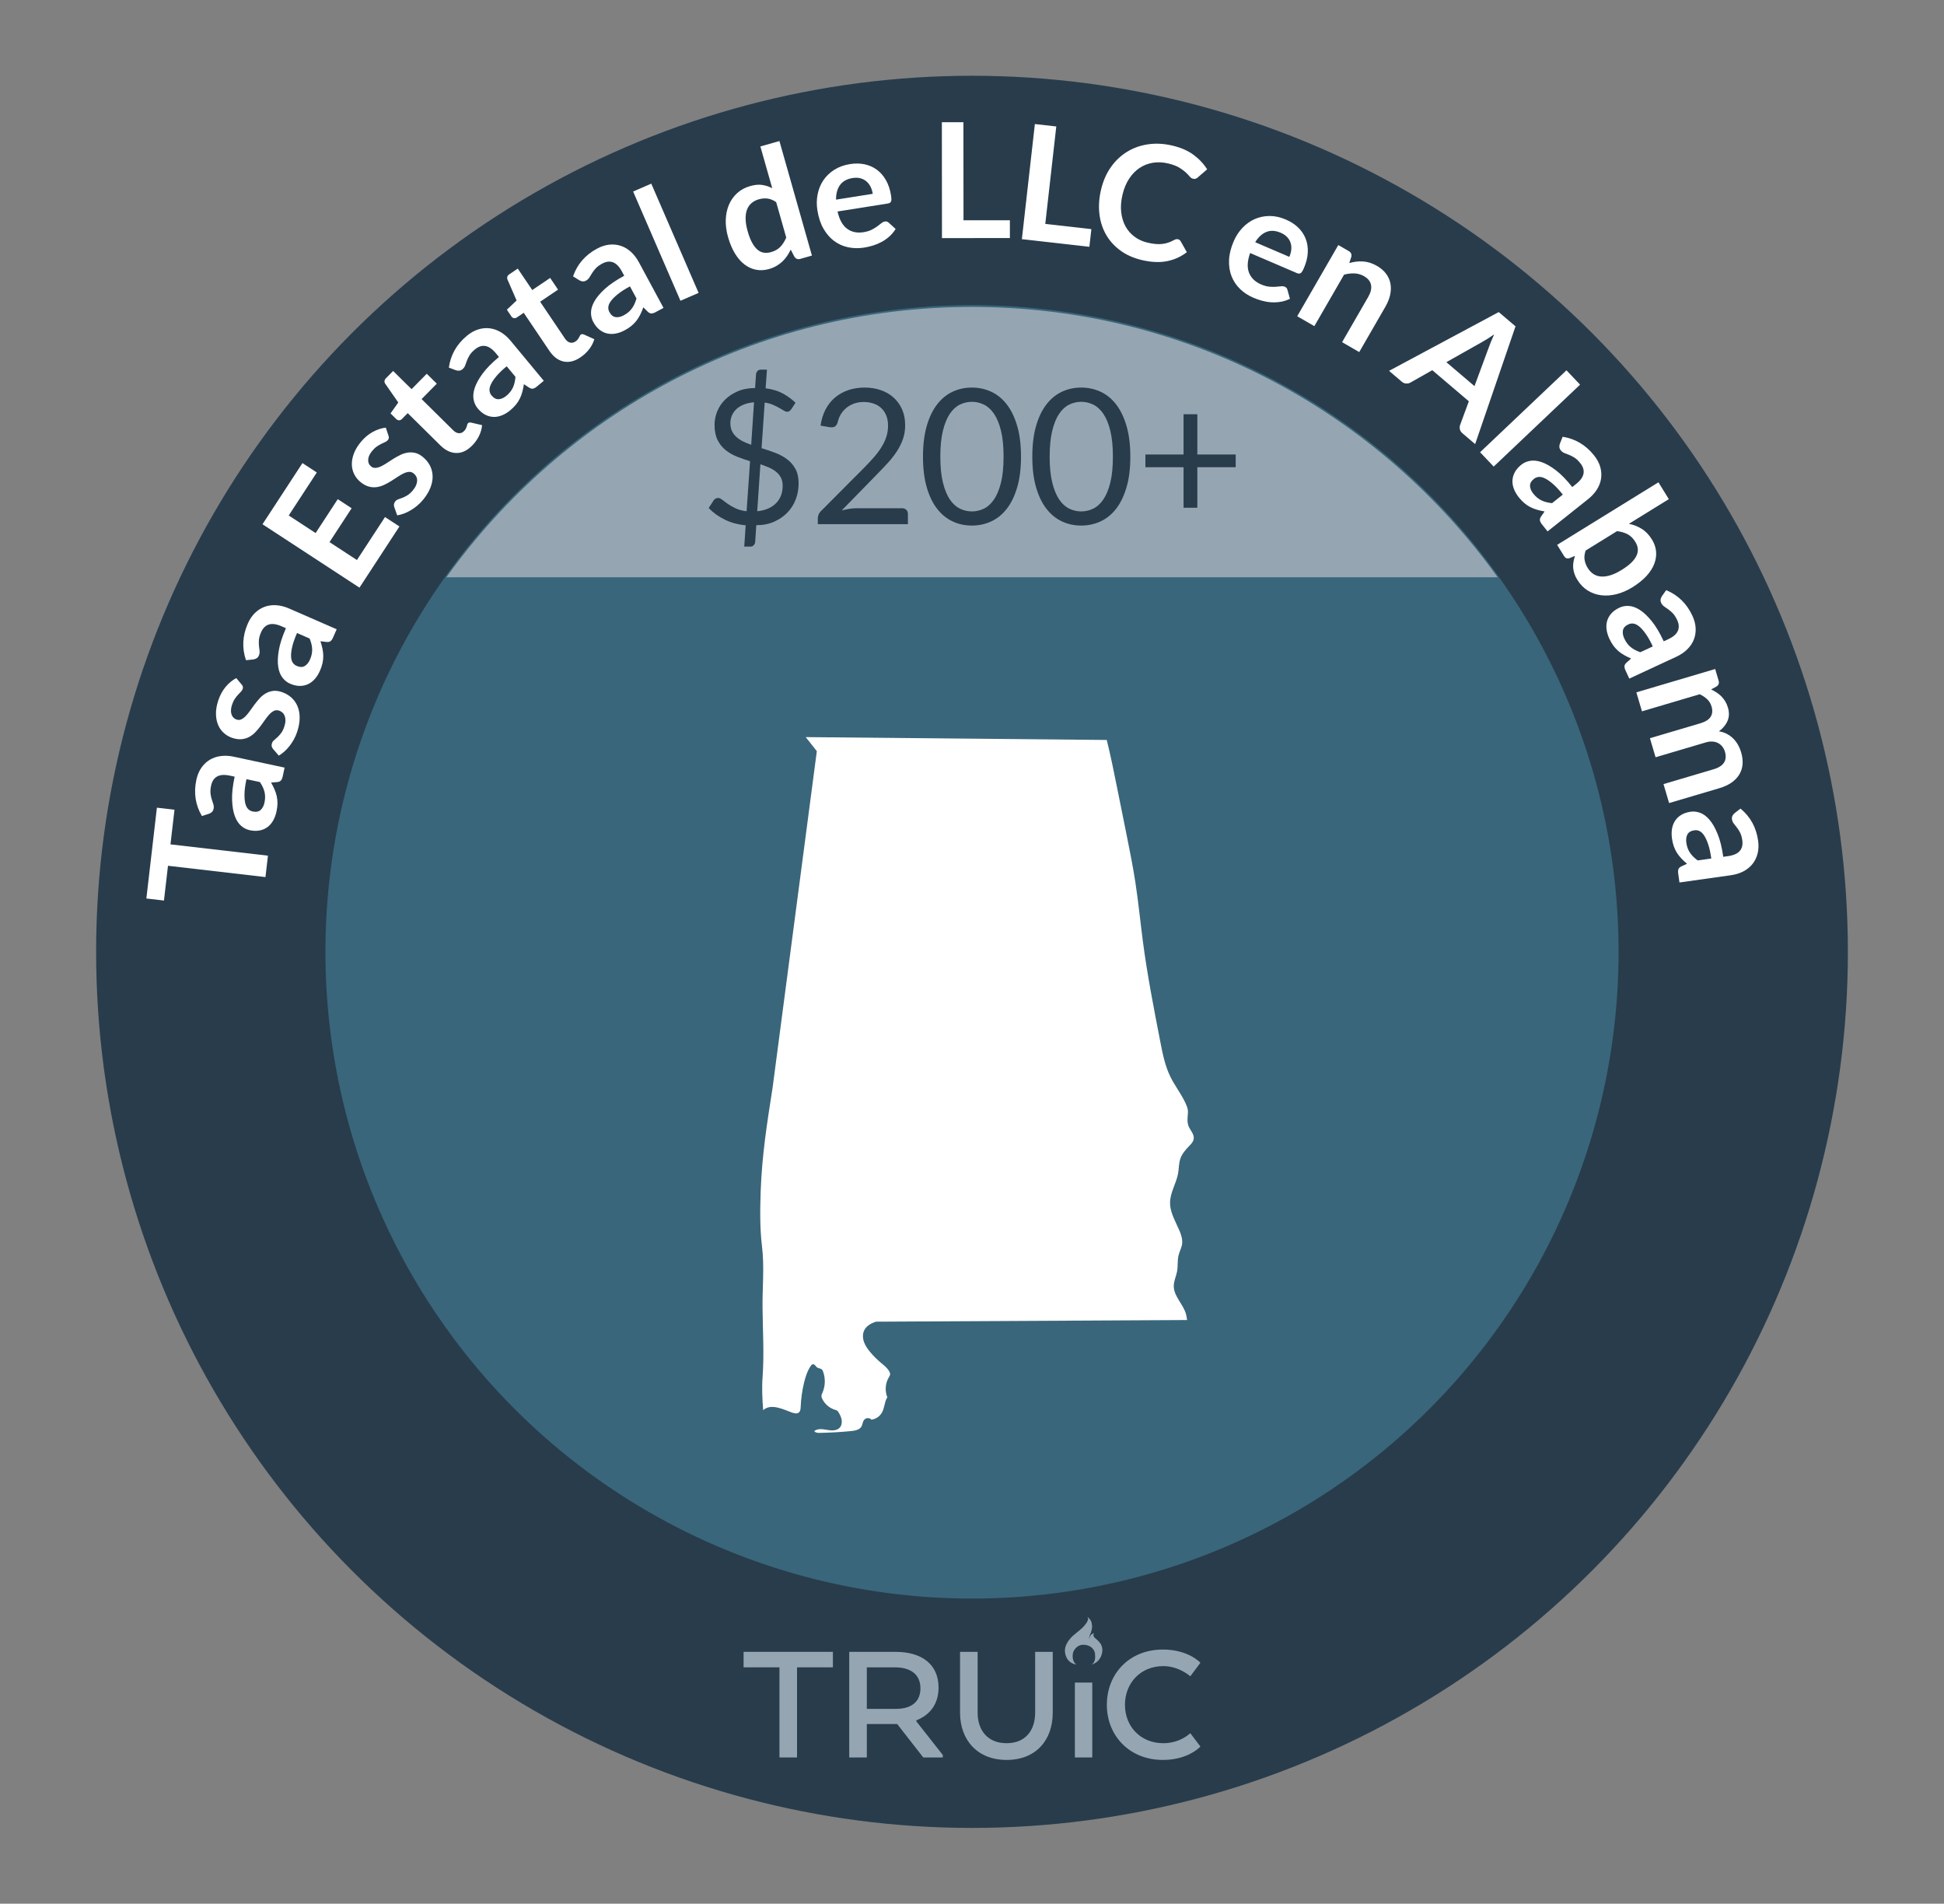 <?xml version="1.0" encoding="UTF-8"?>
<svg id="ay" data-name="Alabama" xmlns="http://www.w3.org/2000/svg" viewBox="0 0 206.27 201.946">
  <rect x="0" y="0" width="206.27" height="201.946" fill="#808080" stroke="none"/>
  <defs>
    <style>
      .az {
        fill: #fff;
      }

      .ba {
        fill: #95a6b2;
      }

      .bb {
        fill: #283c4c;
      }

      .bc {
        fill: #39667a;
      }
    </style>
  </defs>
  <circle class="bb" cx="103.135" cy="100.973" r="92.936"/>
  <circle class="bc" cx="103.135" cy="100.973" r="68.606"/>
  <g>
    <path class="az" d="M16.649,85.681l1.866,.217-.427,3.674,10.343,1.199-.264,2.271-10.342-1.199-.428,3.688-1.867-.216,1.118-9.635Z"/>
    <path class="az" d="M30.197,81.43l-.197,.922c-.041,.194-.104,.34-.186,.438-.082,.098-.217,.155-.406,.173l-.646,.054c.148,.257,.273,.505,.375,.745,.103,.239,.18,.479,.232,.723,.052,.243,.076,.494,.072,.754-.004,.261-.038,.543-.104,.848-.077,.36-.197,.683-.359,.966-.162,.284-.365,.516-.605,.692-.242,.178-.521,.296-.836,.354-.314,.061-.664,.05-1.048-.032-.323-.07-.623-.222-.9-.459-.278-.236-.501-.577-.67-1.025s-.267-1.017-.293-1.706,.063-1.519,.272-2.488l-.503-.107c-.575-.124-1.026-.095-1.354,.087-.328,.183-.541,.503-.64,.963-.071,.332-.092,.618-.062,.856,.029,.237,.075,.449,.138,.634,.062,.184,.116,.354,.164,.508,.048,.155,.054,.317,.019,.483-.029,.138-.091,.249-.184,.333-.094,.086-.2,.146-.318,.185l-.736,.233c-.688-1.174-.884-2.452-.587-3.837,.107-.499,.284-.926,.532-1.282,.247-.355,.545-.639,.895-.847,.349-.209,.74-.342,1.175-.396,.435-.055,.894-.031,1.376,.073l5.385,1.155Zm-2.135,3.714c.045-.21,.068-.408,.067-.594,0-.186-.021-.365-.063-.54-.043-.175-.104-.348-.184-.518-.081-.17-.182-.347-.303-.53l-1.427-.307c-.128,.599-.198,1.107-.208,1.525-.012,.418,.016,.762,.08,1.031,.064,.269,.165,.471,.299,.605,.135,.137,.294,.225,.478,.265,.363,.077,.646,.026,.847-.153,.203-.18,.34-.441,.414-.785Z"/>
    <path class="az" d="M25.644,72.618c.068,.083,.11,.158,.126,.229,.016,.07,.009,.151-.021,.243-.032,.097-.093,.192-.183,.285s-.192,.2-.307,.324c-.115,.123-.23,.269-.345,.438-.114,.168-.214,.379-.296,.632-.129,.393-.146,.73-.054,1.011,.093,.281,.274,.466,.544,.554,.178,.059,.346,.049,.505-.028,.159-.075,.315-.193,.47-.355,.154-.161,.307-.352,.459-.569,.152-.219,.312-.44,.481-.666,.169-.225,.349-.44,.538-.646s.4-.377,.633-.514c.232-.135,.485-.221,.76-.261,.275-.037,.58-.002,.914,.106,.398,.131,.742,.324,1.031,.579,.289,.256,.51,.563,.664,.923,.153,.361,.231,.769,.233,1.227,.003,.456-.083,.952-.257,1.484-.094,.286-.211,.557-.35,.812-.142,.256-.298,.493-.471,.714-.174,.221-.357,.416-.551,.589-.193,.172-.389,.315-.588,.43l-.608-.709c-.073-.089-.119-.182-.142-.279-.022-.096-.013-.206,.028-.33,.04-.124,.113-.229,.22-.316,.105-.089,.223-.191,.352-.312,.128-.118,.26-.264,.394-.438,.135-.174,.251-.411,.35-.713,.077-.236,.115-.449,.114-.638,0-.188-.029-.352-.084-.493-.057-.141-.137-.255-.24-.346-.104-.092-.222-.158-.351-.2-.194-.062-.372-.057-.534,.019-.161,.076-.319,.193-.473,.354-.154,.161-.309,.354-.461,.573-.152,.222-.314,.447-.484,.674-.17,.229-.353,.444-.549,.652-.195,.207-.414,.377-.654,.51-.239,.134-.508,.216-.805,.247-.296,.031-.627-.013-.994-.132-.339-.111-.64-.285-.902-.52-.264-.234-.467-.521-.61-.856-.144-.337-.22-.722-.229-1.157s.068-.909,.236-1.421c.187-.57,.451-1.06,.793-1.467s.717-.716,1.125-.928l.572,.687Z"/>
    <path class="az" d="M35.724,66.752l-.378,.865c-.079,.182-.169,.312-.269,.393s-.244,.109-.434,.09l-.643-.077c.093,.281,.166,.551,.219,.805,.053,.255,.08,.507,.083,.755,.003,.249-.023,.5-.079,.755-.056,.254-.146,.523-.27,.809-.148,.338-.33,.631-.545,.876-.217,.245-.461,.432-.732,.557-.271,.126-.568,.187-.889,.183-.321-.004-.662-.085-1.021-.242-.302-.132-.565-.341-.791-.629-.225-.285-.375-.665-.451-1.138s-.059-1.049,.053-1.73c.111-.681,.365-1.476,.762-2.385l-.471-.205c-.539-.235-.988-.297-1.346-.184-.357,.112-.63,.385-.818,.815-.136,.312-.213,.587-.231,.827-.018,.239-.015,.456,.009,.647,.024,.193,.045,.37,.061,.532s-.01,.32-.078,.476c-.057,.131-.139,.228-.248,.291-.107,.064-.224,.104-.347,.117l-.769,.082c-.44-1.286-.377-2.578,.189-3.877,.204-.468,.463-.851,.776-1.15s.661-.516,1.045-.651,.794-.188,1.231-.154c.437,.034,.881,.148,1.332,.346l5.049,2.203Zm-2.832,3.216c.086-.197,.147-.387,.184-.568,.037-.182,.052-.361,.045-.542-.007-.18-.032-.359-.077-.544-.045-.183-.108-.376-.19-.578l-1.338-.584c-.244,.561-.414,1.045-.508,1.451-.094,.407-.136,.75-.125,1.026,.01,.275,.067,.494,.172,.655,.104,.159,.243,.276,.415,.352,.341,.149,.628,.155,.86,.02,.234-.136,.422-.365,.562-.688Z"/>
    <path class="az" d="M32.093,49.125l1.522,.996-2.98,4.561,2.854,1.865,2.348-3.594,1.474,.962-2.348,3.594,2.91,1.9,2.979-4.56,1.53,.999-4.24,6.49-10.289-6.725,4.24-6.489Z"/>
    <path class="az" d="M41.22,46.213c.034,.102,.046,.187,.035,.26-.012,.071-.048,.144-.109,.218-.064,.079-.156,.145-.273,.198s-.252,.118-.404,.191-.312,.167-.48,.282c-.167,.114-.336,.274-.506,.48-.262,.319-.402,.627-.417,.921-.016,.296,.086,.534,.305,.714,.144,.119,.304,.172,.48,.158,.176-.013,.364-.065,.567-.16,.201-.094,.413-.216,.635-.363,.221-.148,.451-.296,.69-.445,.239-.146,.484-.282,.736-.406,.252-.122,.511-.205,.776-.247,.266-.041,.533-.03,.804,.033,.27,.065,.54,.209,.812,.433,.323,.267,.574,.571,.75,.915,.176,.343,.27,.709,.281,1.102,.013,.392-.064,.8-.229,1.227-.163,.427-.424,.856-.78,1.29-.19,.231-.397,.44-.622,.627-.223,.188-.455,.352-.697,.493-.241,.143-.484,.26-.727,.349-.243,.09-.478,.152-.704,.186l-.309-.881c-.035-.108-.045-.214-.03-.311,.015-.1,.063-.197,.146-.299,.082-.101,.189-.172,.32-.215,.13-.043,.277-.098,.439-.16,.163-.064,.339-.152,.527-.267,.188-.113,.383-.291,.585-.536,.158-.193,.271-.377,.339-.553,.067-.175,.102-.338,.101-.49,0-.15-.032-.287-.097-.41-.064-.122-.149-.226-.254-.312-.158-.13-.326-.189-.504-.179-.178,.013-.367,.064-.57,.158-.202,.096-.415,.217-.639,.367-.223,.151-.453,.3-.695,.451-.24,.15-.49,.287-.748,.407-.258,.122-.523,.201-.795,.237-.273,.037-.553,.016-.84-.063-.287-.078-.58-.241-.877-.485-.276-.228-.493-.498-.653-.812-.159-.316-.245-.655-.255-1.021-.012-.365,.057-.753,.207-1.162,.148-.408,.395-.821,.737-1.237,.382-.463,.806-.822,1.272-1.076,.467-.255,.928-.406,1.387-.455l.281,.849Z"/>
    <path class="az" d="M50.097,47.267c-.529,.536-1.09,.8-1.681,.789s-1.155-.279-1.691-.81l-3.466-3.421-.621,.629c-.08,.081-.175,.124-.285,.132-.109,.006-.217-.042-.322-.146l-.592-.585,.821-1.159-1.384-1.986c-.064-.097-.09-.195-.077-.297,.014-.103,.064-.197,.151-.287l.765-.773,1.954,1.929,1.611-1.633,1.066,1.05-1.613,1.634,3.363,3.319c.193,.191,.393,.293,.598,.304,.204,.01,.386-.065,.545-.227,.092-.092,.158-.182,.196-.266,.04-.084,.071-.162,.092-.232,.022-.07,.04-.134,.054-.192,.014-.058,.038-.105,.074-.143,.043-.044,.09-.068,.141-.075,.05-.006,.113-.004,.189,.008l1.167,.27c-.033,.396-.143,.781-.329,1.156-.186,.373-.428,.712-.727,1.014Z"/>
    <path class="az" d="M57.7,40.395l-.727,.602c-.152,.128-.291,.203-.417,.23-.125,.026-.268-.012-.426-.116l-.541-.357c-.043,.293-.099,.565-.166,.817-.068,.251-.157,.488-.266,.712-.109,.223-.246,.436-.41,.637-.164,.202-.365,.403-.605,.603-.283,.235-.577,.414-.881,.536-.303,.122-.604,.179-.903,.168s-.592-.089-.876-.237c-.285-.148-.553-.373-.803-.676-.211-.253-.352-.559-.424-.917-.072-.357-.036-.764,.108-1.22,.146-.456,.42-.963,.826-1.521,.405-.558,.99-1.154,1.753-1.787l-.327-.396c-.376-.452-.748-.709-1.119-.769-.37-.061-.735,.06-1.099,.36-.261,.216-.454,.428-.577,.633-.124,.206-.219,.4-.284,.583-.066,.184-.127,.352-.186,.503s-.153,.281-.284,.39c-.108,.091-.227,.14-.352,.148-.126,.009-.247-.009-.363-.053l-.724-.272c.186-1.347,.824-2.473,1.914-3.376,.393-.325,.797-.552,1.211-.678,.414-.127,.823-.164,1.227-.113,.404,.053,.794,.191,1.169,.418s.72,.528,1.035,.908l3.516,4.24Zm-3.976,1.596c.165-.137,.305-.279,.42-.424,.115-.146,.209-.301,.284-.464,.074-.163,.133-.337,.175-.521,.043-.185,.074-.386,.092-.603l-.933-1.124c-.471,.391-.84,.746-1.106,1.068-.268,.321-.459,.608-.574,.86-.115,.25-.162,.472-.141,.662,.021,.188,.092,.356,.212,.501,.237,.286,.49,.421,.761,.404,.27-.017,.539-.137,.811-.361Z"/>
    <path class="az" d="M61.597,37.905c-.625,.422-1.226,.568-1.803,.443-.578-.128-1.078-.502-1.499-1.127l-2.724-4.039-.732,.494c-.094,.063-.196,.088-.306,.073s-.205-.083-.287-.205l-.466-.691,1.034-.975-.965-2.221c-.044-.106-.05-.208-.017-.306s.102-.182,.205-.251l.901-.608,1.536,2.275,1.902-1.283,.836,1.241-1.902,1.282,2.643,3.918c.152,.226,.328,.364,.525,.415,.199,.051,.393,.013,.58-.115,.107-.071,.189-.146,.245-.221s.101-.146,.136-.21,.064-.123,.09-.178c.024-.055,.059-.097,.101-.124,.052-.036,.103-.052,.153-.048,.05,.004,.111,.019,.184,.046l1.092,.493c-.111,.382-.294,.738-.55,1.068-.257,.331-.561,.614-.913,.852Z"/>
    <path class="az" d="M70.402,32.661l-.831,.448c-.174,.094-.325,.142-.454,.144-.128,0-.26-.064-.396-.197l-.459-.457c-.101,.279-.208,.535-.324,.769-.116,.232-.249,.448-.4,.646s-.326,.379-.526,.545-.438,.323-.712,.471c-.324,.176-.647,.293-.969,.354s-.628,.056-.92-.013c-.291-.068-.562-.204-.812-.404-.25-.201-.469-.475-.654-.82-.157-.289-.236-.617-.236-.982s.115-.756,.346-1.175c.231-.419,.602-.862,1.109-1.329,.508-.468,1.197-.937,2.07-1.408l-.244-.452c-.279-.518-.595-.843-.945-.974-.352-.132-.734-.086-1.148,.138-.299,.161-.529,.33-.691,.507-.162,.178-.293,.351-.393,.518-.1,.166-.193,.318-.281,.455-.086,.137-.205,.245-.354,.327-.124,.065-.249,.093-.374,.076-.125-.016-.24-.057-.346-.123l-.655-.409c.446-1.284,1.293-2.263,2.54-2.936,.448-.241,.889-.384,1.32-.427,.431-.043,.838,.002,1.225,.132,.385,.13,.74,.343,1.063,.638s.603,.66,.837,1.094l2.615,4.848Zm-4.213,.786c.189-.104,.355-.215,.496-.334,.141-.121,.264-.255,.369-.4,.105-.145,.196-.304,.274-.476,.077-.172,.146-.362,.207-.573l-.692-1.284c-.539,.29-.971,.567-1.296,.83s-.569,.507-.731,.73-.252,.431-.268,.621c-.017,.189,.02,.368,.109,.534,.176,.326,.398,.508,.666,.545,.268,.038,.556-.026,.865-.193Z"/>
    <path class="az" d="M69.105,19.482l5.021,11.589-1.926,.834-5.022-11.589,1.927-.834Z"/>
    <path class="az" d="M84.915,27.465c-.261,.073-.468,0-.619-.223l-.394-.762c-.118,.244-.251,.474-.396,.686s-.313,.407-.501,.585c-.189,.177-.4,.333-.637,.468-.235,.134-.5,.243-.795,.327-.457,.129-.904,.153-1.34,.07-.437-.081-.844-.266-1.222-.549-.378-.286-.718-.673-1.02-1.165-.302-.491-.55-1.081-.745-1.767-.176-.622-.256-1.224-.238-1.807,.018-.581,.129-1.114,.333-1.597s.496-.896,.876-1.242c.379-.346,.843-.598,1.394-.753,.469-.133,.891-.173,1.266-.116,.376,.055,.729,.171,1.062,.348l-1.258-4.433,2.02-.573,3.45,12.15-1.235,.352Zm-3.109-.717c.419-.118,.752-.308,.996-.566,.245-.258,.453-.584,.623-.979l-1.068-3.762c-.308-.213-.612-.339-.915-.377-.302-.037-.608-.013-.919,.076-.306,.086-.566,.222-.781,.407-.216,.185-.377,.417-.482,.697-.105,.281-.154,.613-.146,.996,.009,.384,.082,.818,.221,1.302,.139,.491,.297,.896,.473,1.214,.175,.318,.367,.564,.575,.738s.433,.278,.673,.312c.239,.035,.49,.015,.752-.059Z"/>
    <path class="az" d="M90.194,17.406c.542-.085,1.056-.077,1.54,.022,.483,.102,.916,.293,1.3,.573,.383,.28,.705,.648,.966,1.104,.262,.454,.442,.992,.541,1.614,.025,.156,.038,.287,.041,.394,.002,.105-.01,.19-.037,.256-.027,.063-.069,.113-.127,.148s-.135,.061-.229,.074l-5.323,.845c.202,.875,.542,1.485,1.022,1.834,.479,.35,1.061,.47,1.744,.361,.336-.055,.619-.139,.85-.256,.231-.117,.43-.237,.598-.361,.166-.124,.312-.235,.438-.336,.124-.101,.25-.161,.38-.181,.083-.014,.159-.008,.226,.016,.066,.024,.127,.062,.182,.117l.725,.66c-.187,.305-.408,.571-.665,.798-.257,.228-.531,.42-.825,.578-.293,.158-.597,.285-.912,.382-.314,.096-.623,.167-.926,.216-.598,.095-1.171,.084-1.717-.034-.547-.116-1.041-.339-1.483-.667-.442-.33-.817-.764-1.127-1.303s-.523-1.186-.644-1.942c-.094-.588-.086-1.155,.022-1.703,.108-.547,.31-1.041,.604-1.48,.295-.44,.68-.812,1.156-1.118,.477-.304,1.037-.508,1.681-.61Zm.277,1.479c-.604,.096-1.05,.341-1.337,.737-.287,.396-.43,.915-.425,1.556l3.896-.618c-.043-.268-.119-.516-.229-.741-.11-.227-.256-.418-.436-.572-.18-.155-.392-.267-.638-.334s-.523-.076-.831-.027Z"/>
    <path class="az" d="M102.233,23.369l4.921-.005,.002,1.888-7.208,.007-.011-12.292h2.286s.01,10.402,.01,10.402Z"/>
    <path class="az" d="M110.911,23.753l4.89,.553-.212,1.876-7.162-.81,1.379-12.213,2.272,.256-1.167,10.338Z"/>
    <path class="az" d="M124.996,25.379c.122,.028,.215,.101,.281,.215l.651,1.16c-.629,.485-1.335,.804-2.119,.955-.784,.152-1.673,.109-2.665-.125-.888-.212-1.649-.552-2.286-1.024-.637-.472-1.142-1.036-1.515-1.695-.374-.659-.605-1.396-.694-2.209-.09-.813-.029-1.665,.182-2.552,.213-.898,.558-1.687,1.032-2.362,.476-.677,1.047-1.221,1.716-1.633,.668-.412,1.415-.68,2.239-.801,.823-.121,1.69-.075,2.601,.142,.887,.21,1.63,.536,2.227,.978,.598,.442,1.076,.954,1.439,1.535l-.99,.856c-.059,.056-.129,.1-.211,.134-.08,.033-.181,.035-.303,.007-.127-.03-.244-.11-.353-.242-.108-.13-.251-.277-.428-.442-.177-.164-.409-.332-.696-.506-.289-.172-.673-.316-1.152-.43-.562-.134-1.103-.158-1.62-.075-.518,.084-.989,.268-1.415,.551-.426,.284-.795,.664-1.109,1.139-.313,.477-.549,1.04-.702,1.69-.159,.672-.207,1.293-.141,1.862,.065,.568,.219,1.07,.458,1.507,.241,.436,.559,.801,.955,1.095,.396,.296,.848,.503,1.355,.624,.303,.072,.581,.12,.834,.146,.253,.024,.491,.026,.715,.004,.225-.022,.442-.068,.654-.139,.211-.068,.428-.163,.648-.286,.066-.037,.134-.062,.202-.078,.067-.017,.138-.016,.209,0Z"/>
    <path class="az" d="M136.45,23.296c.505,.216,.936,.496,1.291,.839,.355,.344,.62,.736,.794,1.179,.174,.441,.251,.925,.229,1.449-.021,.523-.157,1.075-.404,1.653-.062,.146-.121,.264-.175,.354-.055,.091-.111,.156-.168,.196-.058,.04-.119,.06-.188,.059-.066-.002-.145-.021-.234-.059l-4.951-2.125c-.296,.847-.334,1.546-.113,2.096,.219,.552,.646,.963,1.282,1.236,.312,.134,.598,.213,.855,.237s.49,.028,.697,.013c.208-.017,.391-.033,.55-.052,.158-.019,.298,0,.418,.05,.078,.034,.139,.078,.183,.135,.044,.056,.074,.121,.092,.196l.261,.944c-.321,.158-.65,.265-.988,.32-.339,.055-.674,.072-1.007,.049-.333-.022-.657-.077-.975-.164s-.616-.19-.897-.312c-.559-.238-1.036-.554-1.436-.943-.4-.392-.699-.843-.898-1.357-.199-.513-.285-1.08-.259-1.702,.025-.62,.189-1.283,.491-1.985,.234-.547,.544-1.022,.928-1.428,.384-.407,.816-.717,1.301-.931,.484-.216,1.009-.325,1.574-.329,.566-.004,1.148,.123,1.747,.381Zm-.554,1.398c-.562-.242-1.07-.271-1.524-.09-.454,.182-.851,.545-1.189,1.09l3.625,1.555c.106-.25,.174-.5,.202-.75,.026-.25,.006-.489-.063-.716-.069-.228-.189-.435-.362-.622-.172-.188-.401-.344-.688-.467Z"/>
    <path class="az" d="M137.642,33.548l4.361-7.553,1.111,.642c.235,.137,.326,.335,.272,.599l-.22,.669c.243-.069,.486-.119,.729-.149,.243-.029,.485-.036,.729-.021,.242,.017,.486,.062,.73,.137,.244,.076,.493,.188,.749,.335,.412,.238,.737,.52,.976,.842,.238,.325,.392,.676,.458,1.052,.068,.375,.056,.771-.035,1.186-.094,.414-.262,.833-.505,1.255l-2.774,4.807-1.819-1.05,2.776-4.807c.266-.461,.365-.88,.297-1.256-.066-.376-.314-.688-.741-.934-.313-.182-.649-.28-1.007-.297-.357-.016-.729,.027-1.115,.131l-3.154,5.462-1.818-1.049Z"/>
    <path class="az" d="M156.522,47.111l-1.347-1.146c-.15-.129-.242-.272-.275-.431-.033-.157-.023-.312,.029-.461l.924-2.504-3.879-3.299-2.323,1.316c-.119,.069-.264,.103-.436,.099-.171-.005-.33-.069-.477-.194l-1.353-1.151,11.639-6.235,1.781,1.514-4.284,12.492Zm-3.055-8.69l2.985,2.539,1.509-4.084c.065-.182,.147-.394,.243-.635,.098-.241,.21-.498,.336-.769-.247,.168-.48,.322-.7,.464-.22,.14-.419,.257-.596,.353l-3.777,2.132Z"/>
    <path class="az" d="M167.656,40.804l-9.166,8.691-1.444-1.522,9.165-8.691,1.445,1.522Z"/>
    <path class="az" d="M164.205,56.371l-.587-.737c-.124-.156-.197-.297-.222-.422-.024-.127,.017-.268,.124-.425l.369-.532c-.293-.05-.564-.11-.814-.184s-.484-.166-.706-.28c-.221-.113-.431-.254-.629-.423-.199-.167-.396-.373-.59-.617-.229-.288-.401-.585-.518-.892-.116-.305-.167-.607-.15-.906s.102-.59,.255-.871c.154-.282,.385-.545,.691-.788,.258-.206,.566-.342,.926-.406,.358-.065,.765-.021,1.217,.134,.453,.153,.955,.439,1.505,.856,.55,.416,1.134,1.014,1.751,1.789l.402-.32c.46-.365,.725-.733,.791-1.103,.068-.369-.045-.737-.338-1.105-.211-.266-.418-.463-.621-.591-.204-.128-.396-.226-.578-.296-.182-.068-.348-.134-.498-.195-.15-.062-.278-.158-.384-.292-.088-.11-.136-.229-.142-.354-.006-.125,.014-.247,.06-.362l.288-.718c1.342,.214,2.455,.874,3.337,1.983,.317,.398,.535,.807,.653,1.224,.117,.416,.146,.825,.087,1.229-.06,.402-.207,.79-.44,1.16-.234,.37-.543,.709-.93,1.017l-4.31,3.429Zm-1.516-4.008c.134,.169,.272,.312,.416,.43s.296,.215,.457,.293c.163,.077,.335,.14,.518,.186,.183,.047,.383,.082,.601,.104l1.143-.909c-.382-.479-.73-.855-1.047-1.128-.315-.274-.598-.471-.848-.591-.248-.121-.469-.172-.658-.154-.19,.017-.359,.084-.506,.201-.291,.231-.432,.482-.42,.752,.011,.271,.125,.543,.345,.817Z"/>
    <path class="az" d="M165.222,57.8l10.748-6.636,1.102,1.786-4.237,2.617c.495,.1,.95,.278,1.365,.536,.415,.256,.775,.633,1.082,1.129,.25,.405,.396,.827,.437,1.265,.041,.438-.023,.877-.191,1.316-.168,.44-.444,.871-.83,1.293-.387,.421-.883,.819-1.49,1.194-.555,.343-1.113,.585-1.679,.728s-1.106,.182-1.625,.119c-.518-.063-.996-.23-1.435-.503-.438-.272-.807-.652-1.107-1.14-.141-.226-.245-.447-.315-.664-.07-.216-.112-.428-.126-.632-.013-.204-.002-.41,.035-.615,.036-.205,.089-.413,.159-.623l-.548,.228c-.144,.05-.264,.056-.359,.018-.096-.037-.182-.115-.256-.236l-.729-1.18Zm8.291-.324c-.229-.371-.502-.64-.822-.807-.318-.165-.69-.273-1.115-.324l-3.326,2.055c-.125,.357-.164,.686-.115,.985,.048,.3,.159,.589,.332,.869,.166,.27,.367,.482,.603,.636,.235,.154,.504,.244,.804,.268,.302,.024,.636-.021,1.002-.133,.366-.113,.764-.303,1.193-.568,.434-.268,.779-.529,1.038-.785,.258-.255,.441-.507,.549-.754s.147-.489,.12-.729c-.028-.239-.115-.476-.262-.713Z"/>
    <path class="az" d="M172.879,71.99l-.397-.856c-.084-.18-.122-.333-.116-.461,.007-.128,.079-.257,.22-.384l.484-.432c-.273-.116-.522-.239-.748-.369-.226-.129-.432-.275-.621-.438-.188-.163-.358-.349-.512-.559-.154-.21-.297-.456-.428-.738-.155-.335-.254-.664-.295-.987-.041-.325-.019-.632,.067-.918s.237-.549,.453-.787c.216-.237,.501-.438,.856-.604,.3-.14,.631-.199,.995-.176,.364,.021,.748,.159,1.152,.414,.404,.257,.824,.652,1.261,1.187s.864,1.251,1.282,2.15l.466-.216c.533-.249,.877-.544,1.028-.887,.153-.343,.13-.727-.067-1.154-.145-.308-.3-.548-.467-.72-.168-.172-.332-.314-.492-.423-.16-.109-.307-.213-.438-.307-.132-.096-.233-.221-.306-.375-.06-.128-.077-.254-.054-.378,.023-.123,.072-.236,.143-.338l.448-.63c1.255,.522,2.182,1.427,2.778,2.711,.215,.463,.33,.91,.348,1.343,.017,.433-.052,.838-.204,1.215-.153,.378-.387,.719-.7,1.023-.314,.307-.695,.563-1.143,.771l-4.995,2.321Zm-.532-4.253c.091,.196,.191,.368,.305,.516,.111,.148,.236,.278,.375,.393s.292,.214,.459,.302,.354,.169,.56,.242l1.324-.615c-.258-.556-.509-1.002-.752-1.343-.243-.34-.471-.599-.685-.773-.215-.176-.415-.277-.604-.306-.189-.027-.369-.002-.54,.078-.336,.155-.531,.367-.584,.632-.053,.266-.006,.557,.143,.875Z"/>
    <path class="az" d="M173.629,73.446l8.362-2.476,.364,1.231c.077,.26,.005,.468-.216,.621l-.58,.314c.206,.098,.401,.208,.584,.328,.184,.12,.352,.256,.503,.408,.151,.153,.287,.327,.406,.52s.216,.413,.29,.663c.155,.527,.141,1.002-.044,1.427-.185,.424-.488,.79-.911,1.099,.315,.048,.602,.141,.857,.278,.256,.137,.481,.304,.676,.5s.359,.418,.498,.664c.138,.245,.246,.501,.324,.768,.137,.462,.188,.893,.153,1.293s-.153,.764-.352,1.088c-.2,.326-.477,.61-.829,.854-.354,.244-.783,.439-1.288,.589l-5.323,1.575-.596-2.012,5.322-1.576c.533-.157,.898-.394,1.1-.707,.199-.313,.232-.695,.099-1.146-.062-.206-.153-.388-.276-.543-.123-.156-.271-.28-.443-.375-.172-.094-.37-.148-.594-.165s-.466,.014-.727,.092l-5.322,1.574-.598-2.021,5.321-1.574c.56-.166,.935-.399,1.122-.701,.189-.301,.219-.672,.088-1.111-.085-.289-.236-.537-.455-.747-.22-.209-.486-.388-.801-.53l-6.12,1.812-.596-2.014Z"/>
    <path class="az" d="M178.201,93.615l-.131-.934c-.028-.196-.021-.354,.022-.476,.044-.121,.15-.222,.322-.303l.589-.271c-.228-.191-.43-.382-.608-.571s-.334-.39-.467-.6c-.132-.211-.241-.438-.328-.684-.086-.245-.151-.522-.194-.831-.051-.364-.049-.708,.006-1.031,.055-.322,.165-.607,.331-.857s.387-.456,.662-.621c.275-.164,.606-.273,.995-.329,.327-.046,.662-.006,1.004,.121,.342,.126,.67,.369,.981,.732,.312,.362,.6,.862,.861,1.502,.263,.638,.462,1.448,.601,2.43l.51-.071c.582-.083,.996-.266,1.242-.549,.244-.283,.334-.658,.27-1.125-.049-.335-.127-.61-.236-.824-.111-.214-.227-.396-.348-.547-.122-.152-.232-.293-.33-.422-.099-.129-.159-.278-.183-.446-.021-.14,0-.267,.058-.377,.059-.112,.137-.206,.235-.283l.612-.472c1.049,.865,1.672,2,1.869,3.401,.071,.506,.051,.968-.059,1.387s-.293,.786-.549,1.104c-.255,.316-.578,.573-.967,.775-.39,.2-.828,.335-1.316,.404l-5.455,.768Zm.728-4.223c.03,.214,.077,.407,.141,.582,.063,.174,.146,.335,.246,.484,.101,.148,.217,.29,.351,.423,.135,.133,.29,.263,.466,.394l1.445-.203c-.085-.607-.194-1.108-.329-1.504-.133-.396-.276-.709-.43-.938-.154-.231-.316-.388-.49-.469-.172-.081-.352-.109-.539-.082-.366,.051-.614,.196-.742,.436-.128,.237-.167,.531-.118,.878Z"/>
  </g>
  <g>
    <path class="ba" d="M78.9,175.23h9.476v1.643h-3.806v9.561h-1.865v-9.561h-3.805v-1.643Z"/>
    <path class="ba" d="M90.109,175.23h4.899c2.845,0,4.578,1.363,4.578,3.791,0,1.756-.923,2.913-2.355,3.474v.112l2.807,3.567v.261h-2.072l-2.769-3.548h-3.221v3.548h-1.866v-11.204Zm4.842,1.643h-2.976v4.407h3.089c1.564,0,2.6-.691,2.6-2.185,0-1.475-1.055-2.222-2.713-2.222Z"/>
    <path class="ba" d="M101.867,181.692v-6.462h1.865v6.462c0,1.81,1.018,3.23,3.071,3.23s3.033-1.419,3.033-3.23v-6.462h1.865v6.462c0,2.913-1.789,5.005-4.898,5.005-3.071,0-4.936-2.092-4.936-5.005Z"/>
    <rect class="ba" x="114.051" y="178.491" width="1.846" height="7.943"/>
    <path class="ba" d="M127.371,185.276s-1.262,1.42-3.975,1.42c-3.599,0-5.953-2.615-5.953-5.846,0-3.267,2.354-5.863,5.953-5.863,2.713,0,3.975,1.4,3.975,1.4l-1.074,1.438s-1.186-1.082-2.864-1.082c-2.411,0-4.069,1.792-4.069,4.108,0,2.297,1.658,4.071,4.069,4.071,1.809,0,2.864-1.064,2.864-1.064l1.074,1.418Z"/>
    <path class="ba" d="M114.216,176.572s-.726-.037-1.061-.763-.065-1.285,.084-1.545,.456-.633,.735-.847,.851-.71,.881-.742c.028-.03,.374-.386,.488-.617,.096-.195,.158-.335,.065-.484-.027-.044-.054-.074-.007-.039,.043,.032,.19,.162,.257,.259,.074,.107,.178,.228,.216,.656s-.233,1.005-.233,1.005c0,0-.065,.157-.073,.254-.005,.062,.007,.103,.034,.165,.005,.011-.01-.1,0-.159,.015-.079,.038-.14,.14-.261,.018-.022,.054-.055,.082-.076,.159-.119,.238-.132,.25-.138,.015-.007-.003,.014-.003,.014,0,0-.105,.137-.017,.343,.043,.099,.125,.166,.302,.315s.415,.404,.493,.586c.1,.233,.176,.528,.056,.977-.156,.586-.586,.968-1.071,1.098,0,0,.168-.13,.214-.205,0,0,.074-.112,.121-.27s.037-.501,.019-.68c-.019-.177-.205-.838-1.089-.931s-1.201,.717-1.201,.717c0,0-.14,.298-.056,.763s.372,.605,.372,.605Z"/>
  </g>
  <path class="ba" d="M158.912,61.24c-12.448-17.36-32.784-28.682-55.777-28.682s-43.328,11.322-55.776,28.682h111.553Z"/>
  <g>
    <path class="bb" d="M79.117,55.723c-.809-.074-1.543-.271-2.205-.595-.664-.323-1.236-.735-1.717-1.235l.531-.82c.047-.074,.113-.133,.199-.18,.088-.046,.178-.07,.27-.07,.127,0,.271,.063,.432,.19,.16,.126,.355,.271,.59,.435,.232,.163,.512,.321,.834,.475,.324,.154,.713,.257,1.166,.31l.369-5.31c-.467-.14-.924-.299-1.375-.476-.449-.177-.854-.408-1.209-.692-.357-.284-.645-.642-.861-1.073s-.324-.971-.324-1.619c0-.488,.096-.964,.285-1.429,.189-.464,.467-.877,.83-1.238,.363-.361,.811-.656,1.344-.887,.533-.23,1.146-.346,1.842-.346l.1-1.46c.014-.126,.062-.24,.15-.34,.086-.1,.203-.15,.35-.15h.66l-.141,1.98c.699,.087,1.303,.267,1.811,.54,.506,.273,.959,.604,1.359,.99l-.43,.66c-.133,.2-.287,.3-.461,.3-.094,0-.207-.042-.344-.125s-.303-.18-.496-.29-.416-.22-.67-.33-.543-.188-.869-.235l-.33,4.84c.48,.147,.953,.308,1.42,.482s.887,.398,1.26,.672,.676,.617,.904,1.029c.23,.412,.346,.925,.346,1.541,0,.603-.1,1.168-.301,1.696-.199,.529-.49,.994-.875,1.395-.383,.402-.854,.728-1.41,.979s-1.191,.376-1.904,.376l-.119,1.79c-.014,.126-.066,.238-.156,.335s-.205,.145-.344,.145h-.66l.15-2.26Zm-1.621-10.83c0,.32,.057,.599,.17,.835,.113,.237,.27,.445,.471,.625,.199,.18,.434,.337,.699,.47,.268,.133,.557,.253,.871,.36l.299-4.51c-.434,.04-.809,.127-1.125,.26s-.576,.3-.779,.5c-.203,.2-.355,.425-.455,.675s-.15,.512-.15,.785Zm5.551,6.64c0-.333-.062-.62-.186-.86-.123-.24-.291-.446-.506-.62-.213-.173-.463-.323-.75-.45-.285-.126-.592-.243-.92-.35l-.34,4.98c.434-.04,.818-.135,1.156-.285,.336-.15,.619-.342,.85-.575s.402-.505,.52-.815,.176-.652,.176-1.025Z"/>
    <path class="bb" d="M91.745,41.113c.605,0,1.174,.09,1.699,.27,.527,.18,.982,.442,1.365,.785s.686,.762,.906,1.255c.219,.494,.328,1.054,.328,1.68,0,.533-.078,1.027-.238,1.48-.16,.454-.377,.889-.65,1.305s-.588,.82-.945,1.21c-.357,.39-.734,.788-1.135,1.195l-3.77,3.86c.266-.073,.535-.131,.809-.175s.537-.065,.791-.065h4.799c.193,0,.348,.057,.461,.17s.17,.26,.17,.44v1.08h-9.561v-.61c0-.126,.025-.257,.076-.39,.049-.133,.131-.256,.244-.37l4.59-4.61c.381-.387,.727-.758,1.041-1.115,.312-.356,.58-.715,.805-1.075,.223-.36,.395-.725,.514-1.095,.121-.37,.182-.765,.182-1.185s-.068-.788-.201-1.105c-.133-.316-.316-.578-.549-.785-.234-.207-.508-.362-.82-.465-.314-.103-.65-.155-1.01-.155-.361,0-.693,.053-1,.16-.307,.106-.578,.255-.816,.445-.236,.19-.436,.415-.6,.675-.162,.26-.277,.547-.344,.86-.055,.193-.135,.333-.24,.42-.107,.086-.248,.13-.42,.13-.033,0-.068-.001-.105-.005s-.078-.008-.125-.015l-.93-.16c.092-.653,.273-1.231,.539-1.735,.268-.503,.605-.925,1.016-1.265,.41-.34,.879-.598,1.41-.775,.529-.176,1.102-.265,1.715-.265Z"/>
    <path class="bb" d="M108.335,48.443c0,1.253-.135,2.338-.406,3.255-.27,.917-.637,1.675-1.104,2.275s-1.02,1.046-1.656,1.34-1.318,.44-2.045,.44c-.732,0-1.414-.146-2.045-.44-.629-.293-1.178-.74-1.645-1.34s-.834-1.358-1.1-2.275c-.268-.917-.4-2.002-.4-3.255s.133-2.34,.4-3.26c.266-.92,.633-1.682,1.1-2.285,.467-.603,1.016-1.051,1.645-1.345,.631-.293,1.312-.44,2.045-.44,.727,0,1.408,.147,2.045,.44s1.189,.742,1.656,1.345c.467,.604,.834,1.365,1.104,2.285,.271,.92,.406,2.007,.406,3.26Zm-1.85,0c0-1.093-.092-2.011-.275-2.755-.184-.743-.43-1.341-.74-1.795-.311-.453-.668-.778-1.076-.975-.406-.196-.828-.295-1.27-.295s-.863,.099-1.27,.295c-.406,.197-.764,.522-1.07,.975-.307,.454-.551,1.052-.734,1.795-.184,.744-.275,1.662-.275,2.755s.092,2.01,.275,2.75c.184,.74,.428,1.337,.734,1.79,.307,.454,.664,.778,1.07,.975s.83,.295,1.27,.295,.863-.098,1.27-.295c.408-.197,.766-.521,1.076-.975,.311-.453,.557-1.05,.74-1.79,.184-.74,.275-1.656,.275-2.75Z"/>
    <path class="bb" d="M119.935,48.443c0,1.253-.135,2.338-.406,3.255-.27,.917-.637,1.675-1.104,2.275s-1.02,1.046-1.656,1.34-1.318,.44-2.045,.44c-.732,0-1.414-.146-2.045-.44-.629-.293-1.178-.74-1.645-1.34s-.834-1.358-1.1-2.275c-.268-.917-.4-2.002-.4-3.255s.133-2.34,.4-3.26c.266-.92,.633-1.682,1.1-2.285,.467-.603,1.016-1.051,1.645-1.345,.631-.293,1.312-.44,2.045-.44,.727,0,1.408,.147,2.045,.44s1.189,.742,1.656,1.345c.467,.604,.834,1.365,1.104,2.285,.271,.92,.406,2.007,.406,3.26Zm-1.85,0c0-1.093-.092-2.011-.275-2.755-.184-.743-.43-1.341-.74-1.795-.311-.453-.668-.778-1.076-.975-.406-.196-.828-.295-1.27-.295s-.863,.099-1.27,.295c-.406,.197-.764,.522-1.07,.975-.307,.454-.551,1.052-.734,1.795-.184,.744-.275,1.662-.275,2.755s.092,2.01,.275,2.75c.184,.74,.428,1.337,.734,1.79,.307,.454,.664,.778,1.07,.975s.83,.295,1.27,.295,.863-.098,1.27-.295c.408-.197,.766-.521,1.076-.975,.311-.453,.557-1.05,.74-1.79,.184-.74,.275-1.656,.275-2.75Z"/>
    <path class="bb" d="M127.044,43.943v4.27h4.07v1.35h-4.07v4.3h-1.461v-4.3h-4.049v-1.35h4.049v-4.27h1.461Z"/>
  </g>
  <path class="az" d="M125.96,140.031l-33.033,.176c-.493,.165-.992,.443-1.225,.91-.19,.379-.168,.843-.027,1.246s.396,.753,.672,1.084c.323,.39,.69,.752,1.08,1.084,.329,.278,.687,.538,.906,.91,.067,.114,.126,.241,.112,.367-.02,.118-.085,.218-.143,.318-.378,.632-.423,1.442-.146,2.121-.045,.042-.078,.098-.104,.155-.213,.47-.221,1.01-.478,1.455-.026,.051-.058,.1-.096,.143-.237,.327-.617,.552-1.016,.6-.195-.229-.584-.213-.77,.02-.162,.195-.161,.476-.279,.697-.209,.371-.699,.455-1.118,.495-1.108,.109-2.223,.17-3.334,.192-.207,.003-.459-.018-.559-.197,.366-.286,.892-.207,1.349-.122,.452,.078,.988,.118,1.319-.205,.218-.216,.282-.549,.236-.848s-.189-.576-.347-.834c-.034-.051-.068-.108-.111-.139-.067-.054-.152-.077-.229-.099-.588-.173-1.095-.598-1.366-1.149-.049-.099-.097-.205-.091-.317,0-.127,.06-.24,.107-.355,.299-.694,.329-1.499,.075-2.209-.023-.089-.061-.174-.126-.241-.138-.136-.374-.122-.528-.233-.147-.117-.241-.348-.423-.335-.114,.007-.199,.104-.256,.198-.354,.534-.551,1.153-.701,1.771-.201,.839-.318,1.694-.354,2.551-.011,.219-.025,.458-.187,.593-.2,.171-.498,.091-.742,.01-.886-.314-2.209-1.017-3.051-.25-.093-1.193-.152-2.381-.062-3.533,.173-2.425,.019-4.907-.006-7.347-.023-2.106,.206-4.371-.053-6.458-.236-1.937-.211-3.931-.144-5.893,.143-3.871,.668-7.164,1.266-10.991l4.692-35.689-1.181-1.489,31.943,.303c.433,1.732,.782,3.488,1.133,5.237,.337,1.688,.682,3.369,1.019,5.057,.321,1.599,.64,3.205,.886,4.815,.32,2.08,.525,4.173,.797,6.261,.467,3.559,1.157,7.09,1.842,10.613,.249,1.284,.503,2.588,1.085,3.762,.424,.863,1.018,1.637,1.455,2.495,.202,.403,.437,.864,.399,1.314-.036,.497-.117,.982,.083,1.452,.185,.428,.583,.814,.531,1.275-.031,.33-.28,.59-.514,.824-.363,.373-.709,.782-.892,1.275-.184,.507-.161,1.07-.255,1.608-.193,1.06-.85,2.028-.851,3.103-.006,.821,.363,1.577,.695,2.302,.316,.69,.752,1.501,.545,2.272-.101,.363-.274,.71-.356,1.082-.112,.522-.041,1.071-.133,1.595-.093,.53-.35,1.029-.357,1.569-.012,1.114,1.035,1.96,1.313,3.047,.045,.192,.07,.389,.102,.579Z"/>
</svg>